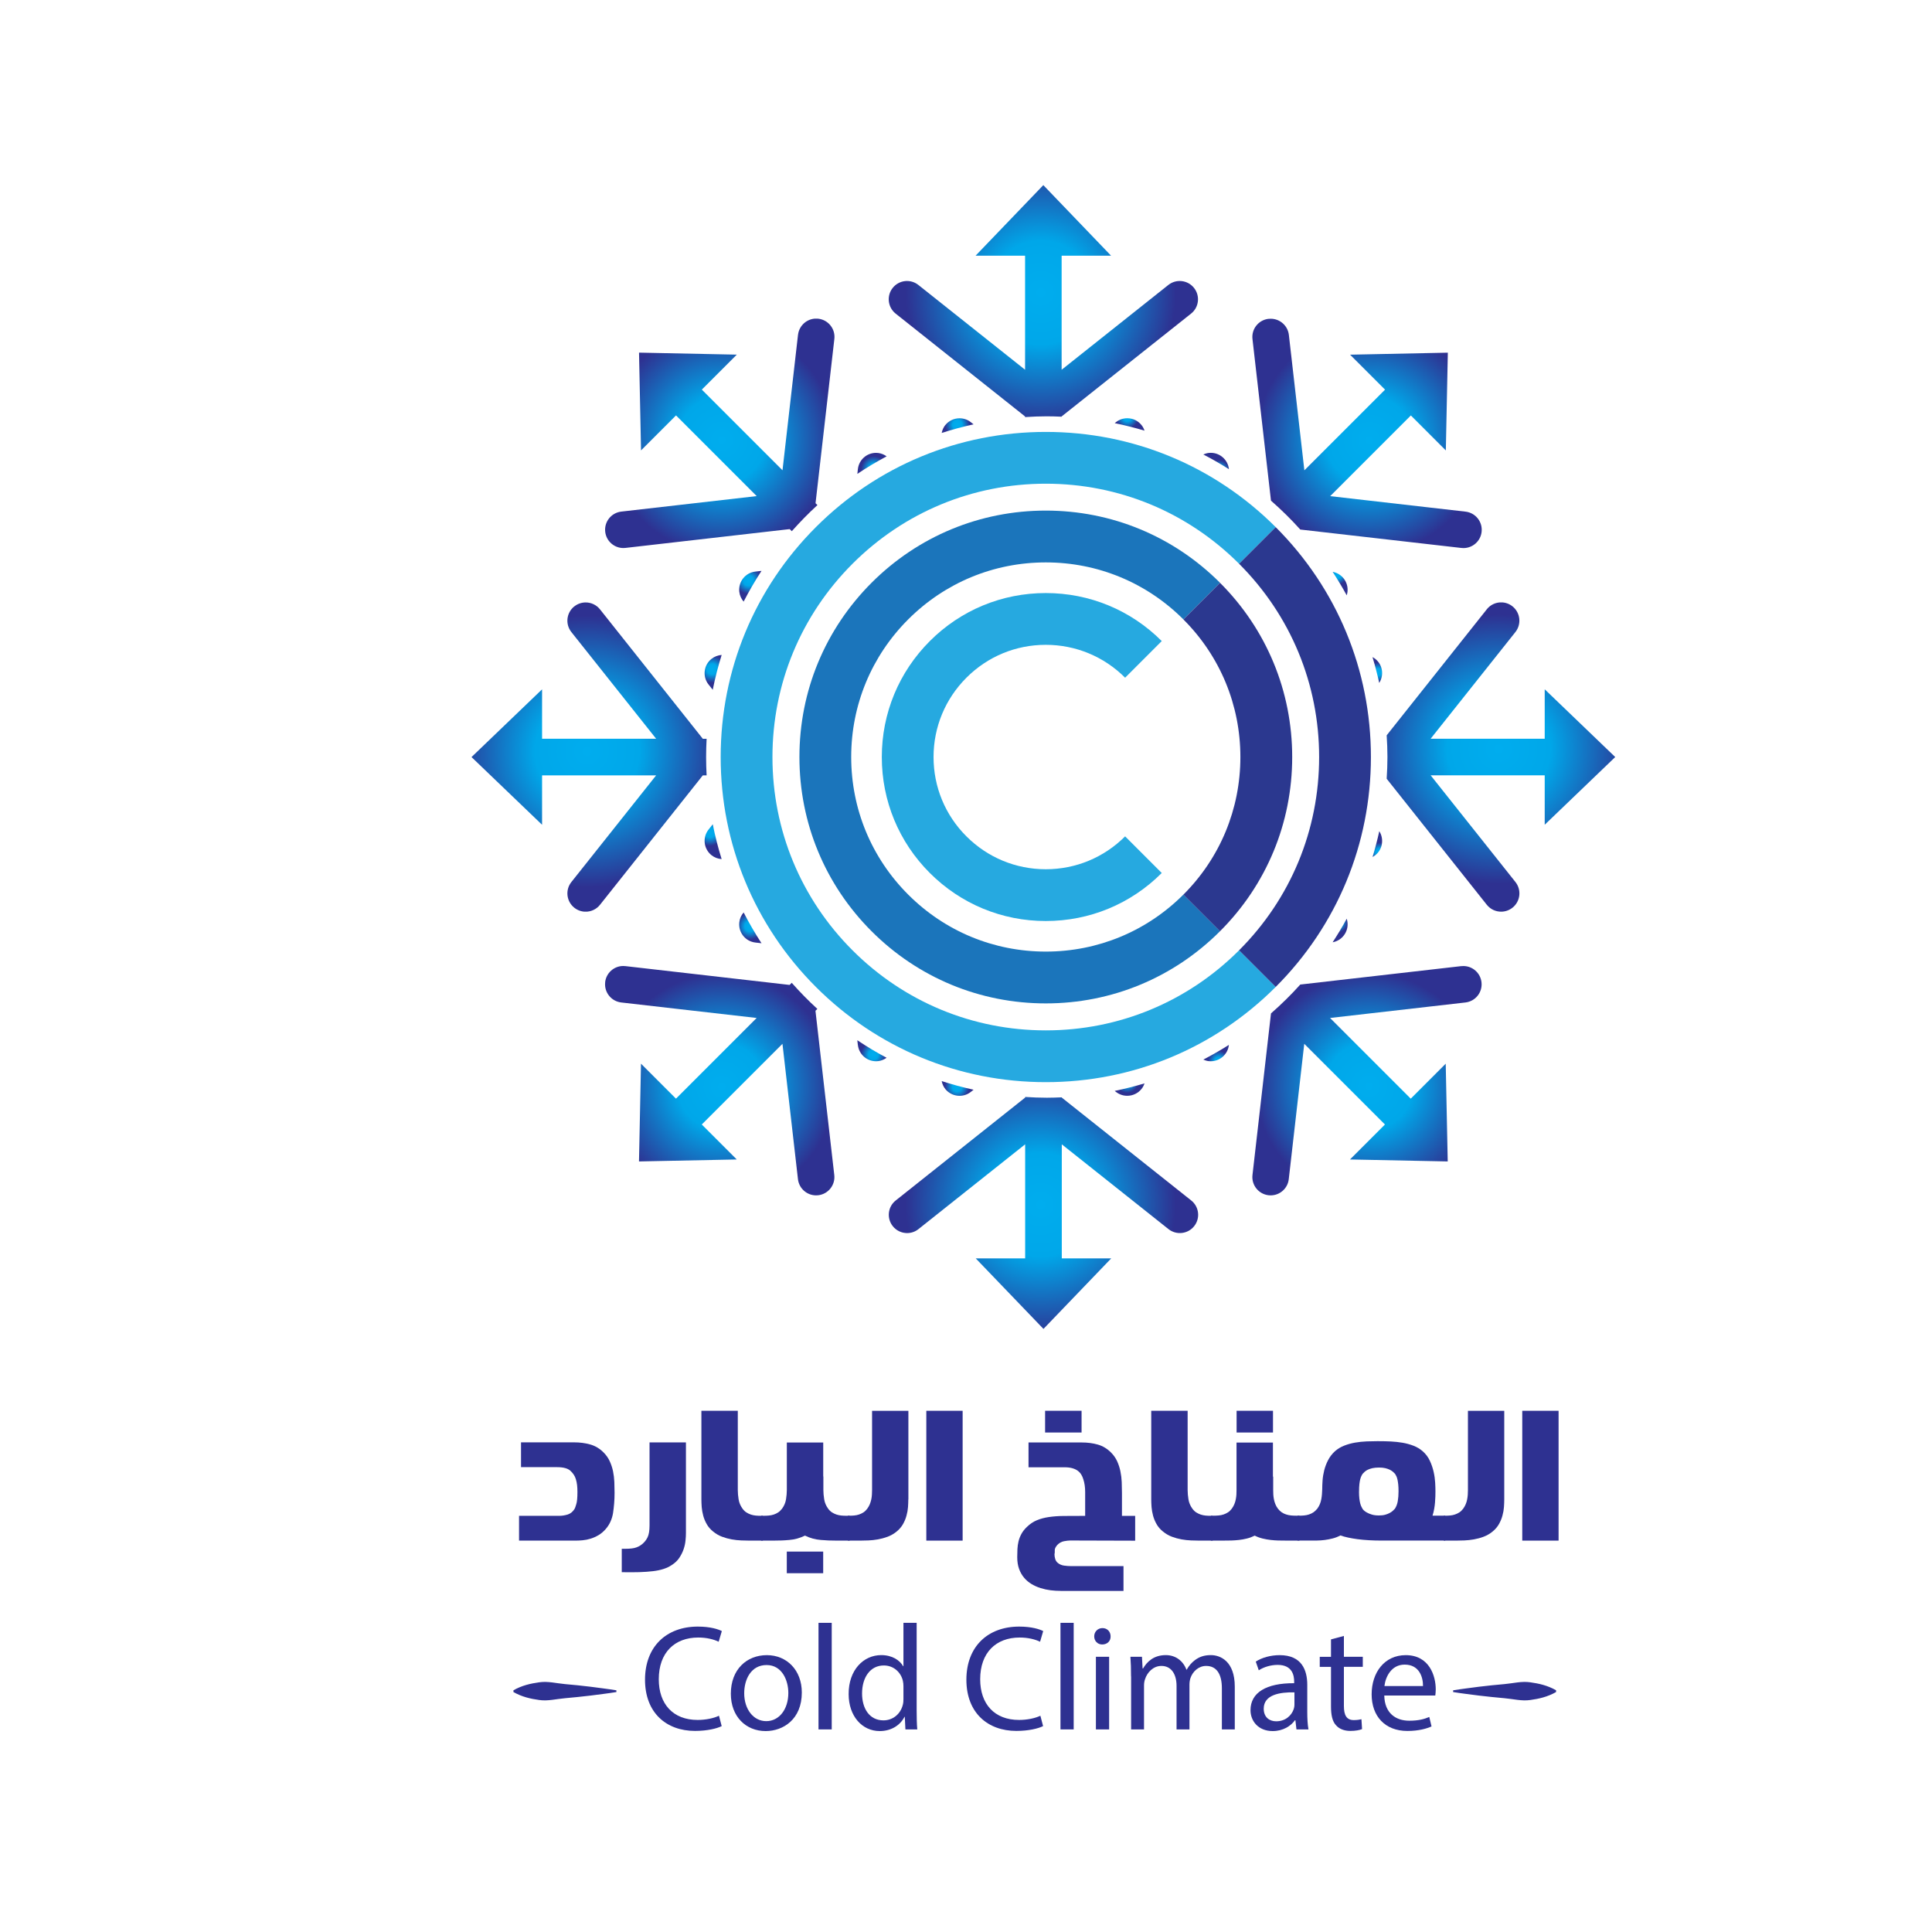 <?xml version="1.0" encoding="UTF-8"?>
<svg id="Layer_1" data-name="Layer 1" xmlns="http://www.w3.org/2000/svg" version="1.1" xmlns:xlink="http://www.w3.org/1999/xlink" viewBox="0 0 500 500">
  <defs>
    <style>
      .cls-1 {
        clip-path: url(#clippath-20);
      }

      .cls-2 {
        clip-path: url(#clippath-11);
      }

      .cls-3 {
        clip-path: url(#clippath-16);
      }

      .cls-4 {
        fill: url(#radial-gradient-16);
      }

      .cls-4, .cls-5, .cls-6, .cls-7, .cls-8, .cls-9, .cls-10, .cls-11, .cls-12, .cls-13, .cls-14, .cls-15, .cls-16, .cls-17, .cls-18, .cls-19, .cls-20, .cls-21, .cls-22, .cls-23, .cls-24, .cls-25, .cls-26, .cls-27, .cls-28, .cls-29, .cls-30, .cls-31, .cls-32 {
        stroke-width: 0px;
      }

      .cls-5 {
        fill: #26a9e0;
      }

      .cls-6 {
        fill: url(#radial-gradient-8);
      }

      .cls-33 {
        clip-path: url(#clippath-2);
      }

      .cls-34 {
        clip-path: url(#clippath-13);
      }

      .cls-7 {
        fill: #2e3191;
      }

      .cls-35 {
        clip-path: url(#clippath-15);
      }

      .cls-36 {
        clip-path: url(#clippath-6);
      }

      .cls-8 {
        fill: url(#radial-gradient-13);
      }

      .cls-9 {
        fill: url(#radial-gradient-12);
      }

      .cls-10 {
        fill: none;
      }

      .cls-37 {
        clip-path: url(#clippath-7);
      }

      .cls-38 {
        clip-path: url(#clippath-21);
      }

      .cls-11 {
        fill: #2b388f;
      }

      .cls-39 {
        clip-path: url(#clippath-1);
      }

      .cls-40 {
        clip-path: url(#clippath-4);
      }

      .cls-12 {
        fill: url(#radial-gradient-22);
      }

      .cls-13 {
        fill: url(#radial-gradient-19);
      }

      .cls-14 {
        fill: url(#radial-gradient-20);
      }

      .cls-41 {
        clip-path: url(#clippath-12);
      }

      .cls-15 {
        fill: url(#radial-gradient-17);
      }

      .cls-16 {
        fill: url(#radial-gradient-21);
      }

      .cls-42 {
        clip-path: url(#clippath-22);
      }

      .cls-17 {
        fill: url(#radial-gradient-2);
      }

      .cls-18 {
        fill: url(#radial-gradient-7);
      }

      .cls-43 {
        clip-path: url(#clippath-9);
      }

      .cls-44 {
        clip-path: url(#clippath);
      }

      .cls-19 {
        fill: url(#radial-gradient-5);
      }

      .cls-20 {
        fill: url(#radial-gradient-24);
      }

      .cls-21 {
        fill: url(#radial-gradient);
      }

      .cls-22 {
        fill: #1b75bb;
      }

      .cls-45 {
        clip-path: url(#clippath-19);
      }

      .cls-46 {
        clip-path: url(#clippath-3);
      }

      .cls-23 {
        fill: url(#radial-gradient-14);
      }

      .cls-24 {
        fill: url(#radial-gradient-18);
      }

      .cls-47 {
        clip-path: url(#clippath-8);
      }

      .cls-25 {
        fill: url(#radial-gradient-10);
      }

      .cls-48 {
        clip-path: url(#clippath-18);
      }

      .cls-49 {
        clip-path: url(#clippath-14);
      }

      .cls-50 {
        clip-path: url(#clippath-17);
      }

      .cls-51 {
        clip-path: url(#clippath-5);
      }

      .cls-26 {
        fill: url(#radial-gradient-6);
      }

      .cls-27 {
        fill: url(#radial-gradient-15);
      }

      .cls-28 {
        fill: url(#radial-gradient-9);
      }

      .cls-29 {
        fill: url(#radial-gradient-3);
      }

      .cls-52 {
        clip-path: url(#clippath-10);
      }

      .cls-53 {
        clip-path: url(#clippath-23);
      }

      .cls-30 {
        fill: url(#radial-gradient-11);
      }

      .cls-31 {
        fill: url(#radial-gradient-4);
      }

      .cls-32 {
        fill: url(#radial-gradient-23);
      }
    </style>
    <clipPath id="clippath">
      <path class="cls-10" d="M244.62,281.81c1.63,2.04,4.6,2.39,6.65.76l.69-.55c-2.8-.61-5.55-1.36-8.25-2.23.14.71.43,1.41.91,2.01"/>
    </clipPath>
    <radialGradient id="radial-gradient" cx="-164.45" cy="501.93" fx="-164.45" fy="501.93" r="1.42" gradientTransform="translate(619.35 1415.64) scale(2.26 -2.26)" gradientUnits="userSpaceOnUse">
      <stop offset="0" stop-color="#00adee"/>
      <stop offset=".38" stop-color="#00a7e9"/>
      <stop offset=".99" stop-color="#2e3191"/>
      <stop offset="1" stop-color="#2e3191"/>
    </radialGradient>
    <clipPath id="clippath-1">
      <path class="cls-10" d="M288.79,109.27l-.3.24c2.61.53,5.18,1.19,7.71,1.94-.17-.5-.41-.98-.76-1.42-.93-1.18-2.31-1.79-3.71-1.79-1.03,0-2.07.34-2.94,1.03"/>
    </clipPath>
    <radialGradient id="radial-gradient-2" cx="-157.69" cy="523.64" fx="-157.69" fy="523.64" r="1.42" gradientTransform="translate(619.76 1197.07) scale(2.08 -2.08)" xlink:href="#radial-gradient"/>
    <clipPath id="clippath-2">
      <path class="cls-10" d="M244.62,110.03c-.48.61-.77,1.3-.91,2.02,2.69-.87,5.45-1.62,8.25-2.23l-.69-.54c-.87-.69-1.91-1.03-2.94-1.03-1.39,0-2.77.61-3.71,1.79"/>
    </clipPath>
    <radialGradient id="radial-gradient-3" cx="-164.45" cy="524.44" fx="-164.45" fy="524.44" r="1.42" gradientTransform="translate(619.41 1295.14) scale(2.26 -2.26)" xlink:href="#radial-gradient"/>
    <clipPath id="clippath-3">
      <path class="cls-10" d="M191.33,238.69c-.3,2.6,1.57,4.94,4.16,5.24l1.59.18c-1.68-2.57-3.22-5.23-4.63-7.97-.6.7-1.01,1.57-1.12,2.55"/>
    </clipPath>
    <radialGradient id="radial-gradient-4" cx="-171.29" cy="509.45" fx="-171.29" fy="509.45" r="1.42" gradientTransform="translate(613.73 1487.87) scale(2.45 -2.45)" xlink:href="#radial-gradient"/>
    <clipPath id="clippath-4">
      <path class="cls-10" d="M288.49,282.33l.3.24c.87.69,1.91,1.02,2.94,1.02,1.39,0,2.77-.61,3.71-1.79.35-.44.59-.92.76-1.42-2.52.75-5.09,1.41-7.7,1.94"/>
    </clipPath>
    <radialGradient id="radial-gradient-5" cx="-157.69" cy="499.06" fx="-157.69" fy="499.06" r="1.42" gradientTransform="translate(619.69 1317.97) scale(2.08 -2.08)" xlink:href="#radial-gradient"/>
    <clipPath id="clippath-5">
      <path class="cls-10" d="M348.52,154.08c.1-.29.17-.6.21-.92.28-2.48-1.42-4.72-3.84-5.17,1.28,1.98,2.51,4,3.64,6.09"/>
    </clipPath>
    <radialGradient id="radial-gradient-6" cx="-146.93" cy="515.22" fx="-146.93" fy="515.22" r="1.42" gradientTransform="translate(610.63 1076.1) scale(1.8 -1.8)" xlink:href="#radial-gradient"/>
    <clipPath id="clippath-6">
      <path class="cls-10" d="M328.3,82.51c-2.6.3-4.46,2.64-4.16,5.24l4.79,41.82c2.67,2.34,5.21,4.83,7.58,7.47l41.69,4.77c.18.02.37.03.55.03,2.37,0,4.42-1.78,4.69-4.19.3-2.59-1.56-4.94-4.16-5.24l-35.03-4.01,20.88-20.88,9.05,9.05.52-25.3-25.3.52,9.05,9.05-20.88,20.88-4.01-35.04c-.28-2.41-2.33-4.19-4.69-4.19-.18,0-.36,0-.55.03"/>
    </clipPath>
    <radialGradient id="radial-gradient-7" cx="-167" cy="532.94" fx="-167" fy="532.94" r="1.42" gradientTransform="translate(3841.38 11241.65) scale(20.88 -20.88)" xlink:href="#radial-gradient"/>
    <clipPath id="clippath-7">
      <path class="cls-10" d="M355.21,221.79c.25-.13.48-.29.71-.46,1.91-1.52,2.31-4.21,1.04-6.22-.5,2.26-1.08,4.49-1.75,6.69"/>
    </clipPath>
    <radialGradient id="radial-gradient-8" cx="-145.06" cy="503.73" fx="-145.06" fy="503.73" r="1.42" gradientTransform="translate(613.81 1112.16) scale(1.77 -1.77)" xlink:href="#radial-gradient"/>
    <clipPath id="clippath-8">
      <path class="cls-10" d="M184.14,170.51c-2.05,1.62-2.39,4.6-.76,6.65l1.08,1.36c.61-3.07,1.38-6.08,2.31-9.02-.93.06-1.84.39-2.63,1.01"/>
    </clipPath>
    <radialGradient id="radial-gradient-9" cx="-172.39" cy="517.78" fx="-172.39" fy="517.78" r="1.42" gradientTransform="translate(615.26 1467.61) scale(2.5 -2.5)" xlink:href="#radial-gradient"/>
    <clipPath id="clippath-9">
      <path class="cls-10" d="M195.49,147.92c-2.6.3-4.46,2.64-4.16,5.24.11.98.53,1.84,1.12,2.54,1.41-2.74,2.95-5.4,4.63-7.96l-1.59.18Z"/>
    </clipPath>
    <radialGradient id="radial-gradient-10" cx="-171.3" cy="520.14" fx="-171.3" fy="520.14" r="1.42" gradientTransform="translate(613.39 1424.6) scale(2.45 -2.45)" xlink:href="#radial-gradient"/>
    <clipPath id="clippath-10">
      <path class="cls-10" d="M183.38,214.68c-1.63,2.05-1.28,5.02.76,6.65.78.62,1.7.94,2.62,1-.92-2.94-1.69-5.95-2.3-9.01l-1.08,1.36Z"/>
    </clipPath>
    <radialGradient id="radial-gradient-11" cx="-172.4" cy="512.55" fx="-172.4" fy="512.55" r="1.42" gradientTransform="translate(614.74 1496.78) scale(2.5 -2.5)" xlink:href="#radial-gradient"/>
    <clipPath id="clippath-11">
      <path class="cls-10" d="M344.89,243.86c2.42-.45,4.12-2.68,3.84-5.17-.04-.32-.11-.63-.2-.93-1.13,2.09-2.35,4.11-3.64,6.09"/>
    </clipPath>
    <radialGradient id="radial-gradient-12" cx="-146.94" cy="500.41" fx="-146.94" fy="500.41" r="1.42" gradientTransform="translate(610.71 1139.52) scale(1.8 -1.8)" xlink:href="#radial-gradient"/>
    <clipPath id="clippath-12">
      <path class="cls-10" d="M265.3,284.06l-33.49,26.62c-2.05,1.62-2.39,4.6-.76,6.65.93,1.17,2.31,1.79,3.71,1.79,1.03,0,2.07-.33,2.94-1.03l27.61-21.94v29.52h-12.79l17.53,18.25,17.53-18.25h-12.79v-29.52l27.61,21.94c2.04,1.62,5.02,1.29,6.65-.76,1.63-2.05,1.29-5.02-.76-6.65l-33.5-26.62v-.07c-1.28.05-2.56.1-3.86.1-1.89,0-3.75-.08-5.61-.2v.17Z"/>
    </clipPath>
    <radialGradient id="radial-gradient-13" cx="-168.32" cy="530.7" fx="-168.32" fy="530.7" r="1.42" gradientTransform="translate(4458.84 13520.83) scale(24.89 -24.89)" xlink:href="#radial-gradient"/>
    <clipPath id="clippath-13">
      <path class="cls-10" d="M222.02,270.46c.28,2.41,2.32,4.19,4.69,4.19.18,0,.36,0,.54-.03.83-.09,1.57-.42,2.2-.87-2.61-1.39-5.14-2.9-7.58-4.54l.14,1.25Z"/>
    </clipPath>
    <radialGradient id="radial-gradient-14" cx="-167.4" cy="504.04" fx="-167.4" fy="504.04" r="1.42" gradientTransform="translate(614.38 1442.32) scale(2.32 -2.32)" xlink:href="#radial-gradient"/>
    <clipPath id="clippath-14">
      <path class="cls-10" d="M356.95,176.73c1.28-2.02.88-4.7-1.04-6.22-.22-.18-.46-.32-.71-.45.67,2.19,1.24,4.42,1.74,6.67"/>
    </clipPath>
    <radialGradient id="radial-gradient-15" cx="-145.02" cy="511.22" fx="-145.02" fy="511.22" r="1.42" gradientTransform="translate(613.29 1078.82) scale(1.77 -1.77)" xlink:href="#radial-gradient"/>
    <clipPath id="clippath-15">
      <path class="cls-10" d="M156.62,254.2c-.3,2.6,1.57,4.94,4.16,5.24l35.04,4.01-20.88,20.88-9.05-9.05-.52,25.3,25.3-.51-9.05-9.05,20.88-20.88,4.01,35.03c.28,2.41,2.32,4.19,4.69,4.19.18,0,.36,0,.55-.03,2.6-.3,4.46-2.64,4.16-5.24l-4.87-42.5.49-.49c-2.33-2.13-4.54-4.39-6.63-6.75l-.55.55-42.5-4.87c-.19-.02-.38-.03-.57-.03-2.36,0-4.4,1.79-4.67,4.2"/>
    </clipPath>
    <radialGradient id="radial-gradient-16" cx="-169.38" cy="530.56" fx="-169.38" fy="530.56" r="1.42" gradientTransform="translate(3723.45 11359.3) scale(20.88 -20.88)" xlink:href="#radial-gradient"/>
    <clipPath id="clippath-16">
      <path class="cls-10" d="M384.78,157.69l-25.91,32.61c.12,1.86.2,3.73.2,5.62s-.08,3.76-.2,5.62l25.91,32.61c.94,1.18,2.31,1.79,3.71,1.79,1.03,0,2.07-.34,2.94-1.03,2.05-1.62,2.39-4.6.76-6.65l-21.94-27.61h29.52v12.79l18.25-17.52-18.25-17.53v12.79h-29.52l21.94-27.61c1.62-2.05,1.28-5.02-.76-6.65-.87-.69-1.91-1.03-2.94-1.03-1.39,0-2.77.61-3.71,1.79"/>
    </clipPath>
    <radialGradient id="radial-gradient-17" cx="-166.9" cy="532.1" fx="-166.9" fy="532.1" r="1.42" gradientTransform="translate(4520.29 13368.71) scale(24.76 -24.76)" xlink:href="#radial-gradient"/>
    <clipPath id="clippath-17">
      <path class="cls-10" d="M378.2,250.03l-41.69,4.77c-2.37,2.64-4.91,5.13-7.58,7.47l-4.79,41.82c-.3,2.6,1.57,4.94,4.16,5.24.18.02.36.03.54.03,2.37,0,4.42-1.78,4.69-4.19l4.01-35.03,20.88,20.88-9.05,9.05,25.3.51-.52-25.3-9.05,9.05-20.88-20.88,35.03-4.01c2.6-.3,4.46-2.64,4.16-5.24-.28-2.41-2.32-4.19-4.69-4.19-.18,0-.36,0-.55.03"/>
    </clipPath>
    <radialGradient id="radial-gradient-18" cx="-167" cy="530.56" fx="-167" fy="530.56" r="1.42" gradientTransform="translate(3841.27 11359.16) scale(20.88 -20.88)" xlink:href="#radial-gradient"/>
    <clipPath id="clippath-18">
      <path class="cls-10" d="M311.42,274.22c.43.19.88.34,1.37.4.18.02.37.03.55.03,2.37,0,4.42-1.78,4.69-4.19v-.04c-2.14,1.36-4.35,2.63-6.61,3.8"/>
    </clipPath>
    <radialGradient id="radial-gradient-19" cx="-153.59" cy="498.32" fx="-153.59" fy="498.32" r="1.42" gradientTransform="translate(614.89 1246.39) scale(1.95 -1.95)" xlink:href="#radial-gradient"/>
    <clipPath id="clippath-19">
      <path class="cls-10" d="M252.5,66.17h12.79v29.52l-27.61-21.94c-2.05-1.63-5.02-1.29-6.65.76-1.63,2.05-1.28,5.02.76,6.65l33.49,26.61v.17c1.86-.12,3.72-.2,5.61-.2,1.29,0,2.58.04,3.86.1v-.07l33.5-26.61c2.05-1.62,2.39-4.6.76-6.65-1.63-2.05-4.6-2.39-6.65-.76l-27.61,21.94v-29.52h12.79l-17.53-18.26-17.53,18.26Z"/>
    </clipPath>
    <radialGradient id="radial-gradient-20" cx="-168.32" cy="533.52" fx="-168.32" fy="533.52" r="1.42" gradientTransform="translate(4458.9 13354.99) scale(24.89 -24.89)" xlink:href="#radial-gradient"/>
    <clipPath id="clippath-20">
      <path class="cls-10" d="M312.8,117.22c-.49.06-.95.21-1.38.4,2.27,1.17,4.47,2.44,6.62,3.8v-.04c-.28-2.41-2.32-4.19-4.68-4.19-.18,0-.37,0-.56.03"/>
    </clipPath>
    <radialGradient id="radial-gradient-21" cx="-153.6" cy="521.56" fx="-153.6" fy="521.56" r="1.42" gradientTransform="translate(614.98 1138.86) scale(1.95 -1.95)" xlink:href="#radial-gradient"/>
    <clipPath id="clippath-21">
      <path class="cls-10" d="M148.63,156.93c-2.05,1.63-2.39,4.6-.76,6.65l21.94,27.61h-29.52v-12.79l-18.26,17.53,18.26,17.52v-12.79h29.52l-21.94,27.61c-1.63,2.05-1.28,5.02.76,6.65.87.69,1.91,1.03,2.94,1.03,1.39,0,2.77-.61,3.71-1.79l26.61-33.5h.98c-.08-1.57-.13-3.14-.13-4.73s.05-3.16.13-4.73h-.98l-26.61-33.5c-.94-1.18-2.32-1.79-3.71-1.79-1.03,0-2.07.34-2.94,1.03"/>
    </clipPath>
    <radialGradient id="radial-gradient-22" cx="-169.72" cy="532.12" fx="-169.72" fy="532.12" r="1.42" gradientTransform="translate(4396.67 13502.78) scale(25.01 -25.01)" xlink:href="#radial-gradient"/>
    <clipPath id="clippath-22">
      <path class="cls-10" d="M206.52,86.67l-4.01,35.04-20.88-20.88,9.05-9.05-25.3-.52.52,25.3,9.05-9.05,20.88,20.88-35.04,4.01c-2.6.3-4.46,2.64-4.16,5.24.28,2.41,2.32,4.19,4.69,4.19.18,0,.36,0,.55-.03l42.5-4.87.55.54c2.1-2.36,4.3-4.62,6.63-6.75l-.49-.49,4.87-42.51c.3-2.6-1.57-4.94-4.16-5.24-.18-.02-.37-.03-.55-.03-2.36,0-4.41,1.78-4.69,4.19"/>
    </clipPath>
    <radialGradient id="radial-gradient-23" cx="-169.38" cy="532.94" fx="-169.38" fy="532.94" r="1.42" gradientTransform="translate(3723.49 11241.58) scale(20.88 -20.88)" xlink:href="#radial-gradient"/>
    <clipPath id="clippath-23">
      <path class="cls-10" d="M222.02,121.39l-.14,1.25c2.44-1.64,4.98-3.15,7.58-4.54-.63-.45-1.37-.77-2.2-.87-.19-.02-.38-.03-.57-.03-2.36,0-4.4,1.79-4.67,4.2"/>
    </clipPath>
    <radialGradient id="radial-gradient-24" cx="-167.4" cy="523.45" fx="-167.4" fy="523.45" r="1.42" gradientTransform="translate(614.49 1335.7) scale(2.32 -2.32)" xlink:href="#radial-gradient"/>
  </defs>
  <g>
    <path class="cls-7" d="M186.77,446.72c-1.24.62-3.73,1.24-6.91,1.24-7.38,0-12.93-4.66-12.93-13.25s5.55-13.75,13.67-13.75c3.26,0,5.32.7,6.21,1.16l-.82,2.76c-1.28-.62-3.11-1.09-5.28-1.09-6.14,0-10.22,3.92-10.22,10.8,0,6.41,3.69,10.53,10.06,10.53,2.06,0,4.16-.43,5.52-1.09l.7,2.68Z"/>
    <path class="cls-7" d="M207.51,438.02c0,6.95-4.82,9.98-9.36,9.98-5.09,0-9.01-3.73-9.01-9.67,0-6.29,4.12-9.98,9.32-9.98s9.05,3.92,9.05,9.67ZM192.6,438.21c0,4.12,2.37,7.22,5.71,7.22s5.71-3.07,5.71-7.3c0-3.19-1.59-7.22-5.63-7.22s-5.79,3.73-5.79,7.3Z"/>
    <path class="cls-7" d="M211.83,419.99h3.42v27.58h-3.42v-27.58Z"/>
    <path class="cls-7" d="M237.23,419.99v22.72c0,1.67.04,3.57.16,4.86h-3.07l-.16-3.26h-.08c-1.05,2.1-3.34,3.69-6.41,3.69-4.54,0-8.04-3.85-8.04-9.56-.04-6.25,3.85-10.1,8.43-10.1,2.87,0,4.82,1.36,5.67,2.87h.08v-11.23h3.42ZM233.81,436.42c0-.43-.04-1.01-.15-1.44-.51-2.18-2.37-3.96-4.93-3.96-3.53,0-5.63,3.11-5.63,7.26,0,3.81,1.86,6.95,5.55,6.95,2.29,0,4.39-1.51,5.01-4.08.12-.47.15-.93.15-1.48v-3.26Z"/>
    <path class="cls-7" d="M269.94,446.72c-1.24.62-3.73,1.24-6.91,1.24-7.38,0-12.93-4.66-12.93-13.25s5.55-13.75,13.67-13.75c3.26,0,5.32.7,6.21,1.16l-.81,2.76c-1.28-.62-3.11-1.09-5.28-1.09-6.14,0-10.22,3.92-10.22,10.8,0,6.41,3.69,10.53,10.06,10.53,2.06,0,4.16-.43,5.52-1.09l.7,2.68Z"/>
    <path class="cls-7" d="M274.45,419.99h3.42v27.58h-3.42v-27.58Z"/>
    <path class="cls-7" d="M287.42,423.49c.04,1.16-.81,2.1-2.18,2.1-1.2,0-2.06-.93-2.06-2.1s.89-2.14,2.14-2.14,2.1.93,2.1,2.14ZM283.62,447.57v-18.8h3.42v18.8h-3.42Z"/>
    <path class="cls-7" d="M292.71,433.86c0-1.94-.04-3.54-.16-5.09h2.99l.16,3.03h.12c1.05-1.79,2.8-3.46,5.9-3.46,2.56,0,4.51,1.55,5.32,3.77h.08c.58-1.05,1.32-1.86,2.1-2.45,1.13-.85,2.37-1.32,4.16-1.32,2.49,0,6.18,1.63,6.18,8.16v11.07h-3.34v-10.64c0-3.61-1.32-5.79-4.08-5.79-1.94,0-3.46,1.44-4.04,3.11-.16.47-.27,1.09-.27,1.71v11.61h-3.34v-11.26c0-2.99-1.32-5.17-3.92-5.17-2.14,0-3.69,1.71-4.23,3.42-.19.51-.27,1.09-.27,1.67v11.34h-3.34v-13.71Z"/>
    <path class="cls-7" d="M335.52,447.57l-.27-2.37h-.12c-1.05,1.48-3.07,2.8-5.75,2.8-3.81,0-5.75-2.68-5.75-5.4,0-4.54,4.04-7.03,11.3-6.99v-.39c0-1.55-.43-4.35-4.27-4.35-1.75,0-3.57.54-4.89,1.4l-.78-2.25c1.55-1.01,3.81-1.67,6.18-1.67,5.75,0,7.15,3.92,7.15,7.69v7.03c0,1.63.08,3.22.31,4.51h-3.11ZM335.01,437.98c-3.73-.08-7.96.58-7.96,4.23,0,2.21,1.48,3.26,3.22,3.26,2.45,0,4-1.55,4.54-3.15.12-.35.19-.74.19-1.09v-3.26Z"/>
    <path class="cls-7" d="M347.8,423.37v5.4h4.89v2.6h-4.89v10.14c0,2.33.66,3.65,2.56,3.65.89,0,1.55-.12,1.98-.23l.16,2.56c-.66.27-1.71.47-3.03.47-1.59,0-2.87-.51-3.69-1.44-.97-1.01-1.32-2.68-1.32-4.89v-10.25h-2.91v-2.6h2.91v-4.51l3.34-.89Z"/>
    <path class="cls-7" d="M358.25,438.79c.08,4.62,3.03,6.53,6.45,6.53,2.45,0,3.92-.43,5.2-.97l.58,2.45c-1.2.54-3.26,1.17-6.25,1.17-5.79,0-9.25-3.81-9.25-9.48s3.34-10.14,8.82-10.14c6.14,0,7.77,5.4,7.77,8.86,0,.7-.08,1.24-.12,1.59h-13.21ZM368.27,436.35c.04-2.18-.89-5.55-4.74-5.55-3.46,0-4.97,3.18-5.24,5.55h9.98Z"/>
  </g>
  <g>
    <path class="cls-7" d="M134.33,398.71v-6.42h10.54c.61,0,1.29-.11,2.04-.33.72-.23,1.3-.7,1.76-1.41.14-.23.3-.66.47-1.27.2-.61.3-1.66.3-3.16,0-.66-.03-1.25-.09-1.78-.06-.53-.17-1.05-.33-1.57-.25-.81-.73-1.53-1.43-2.16-.69-.61-1.83-.91-3.42-.91h-9.33v-6.42h13.68c1.53,0,2.94.18,4.24.55s2.45,1.06,3.45,2.07c.67.67,1.2,1.42,1.58,2.25.38.83.67,1.69.86,2.6.19.91.3,1.84.34,2.79.04.95.06,1.88.06,2.79,0,.98-.04,1.91-.11,2.78-.07.87-.17,1.7-.29,2.5-.27,1.59-.89,2.95-1.87,4.08-.58.67-1.21,1.21-1.89,1.61s-1.36.7-2.05.91c-.69.21-1.36.35-2.03.41-.66.06-1.26.09-1.79.09h-14.69Z"/>
    <path class="cls-7" d="M160.9,400.82c.7.02,1.32,0,1.84-.02.52-.03.97-.08,1.35-.16.78-.17,1.48-.51,2.09-1.01s1.08-1.09,1.41-1.78c.34-.69.51-1.71.51-3.07v-21.49h9.42v23.46c0,.56-.03,1.21-.11,1.94-.07.73-.23,1.48-.49,2.24-.26.76-.63,1.5-1.11,2.23-.48.73-1.15,1.35-1.99,1.89-1.2.81-2.82,1.34-4.85,1.57-1.02.12-2.19.21-3.53.25-1.34.04-2.85.04-4.53.01v-6.05Z"/>
    <path class="cls-7" d="M181.52,365.11h9.42v20.5c0,.75.07,1.56.21,2.42.14.87.48,1.68,1.03,2.43.3.41.63.73,1,.96.37.23.75.42,1.15.55.4.13.82.22,1.25.26s.89.06,1.36.06h.49v6.42h-3.47c-.63,0-1.34-.02-2.13-.05-.8-.03-1.62-.12-2.46-.27-.84-.15-1.68-.38-2.51-.69s-1.59-.76-2.3-1.34c-.7-.56-1.26-1.2-1.66-1.92-.41-.72-.71-1.45-.91-2.2-.2-.75-.33-1.49-.39-2.22-.05-.73-.08-1.39-.08-1.98v-22.94Z"/>
    <path class="cls-7" d="M213.04,382.14l.05-.05v3.51c0,.75.07,1.56.21,2.42.14.87.48,1.68,1.03,2.43.3.41.63.73,1,.96.37.23.75.42,1.15.55.4.13.82.22,1.25.26.44.04.89.06,1.36.06h.82v6.42h-3.8c-.52,0-1.08-.01-1.69-.03s-1.27-.07-1.99-.13c-1.42-.11-2.79-.48-4.1-1.13-1.31.64-2.67,1.02-4.08,1.13-.7.06-1.36.11-1.97.13s-1.17.03-1.69.03h-3.63v-6.42h.66c.47,0,.92-.02,1.36-.06.44-.04.86-.12,1.27-.26.41-.13.78-.32,1.14-.55.35-.23.68-.56,1-.96.55-.75.89-1.56,1.03-2.43.14-.87.21-1.68.21-2.42v-12.28h9.42v8.81ZM203.62,407.15v-5.6h9.42v5.6h-9.42Z"/>
    <path class="cls-7" d="M235.07,388.05c0,.61-.03,1.27-.08,1.99-.05.72-.18,1.45-.39,2.2-.2.75-.5,1.48-.9,2.19s-.95,1.36-1.65,1.93-1.47,1.02-2.31,1.34c-.84.31-1.68.54-2.52.69-.84.15-1.66.24-2.45.27-.79.03-1.5.05-2.12.05h-3.23v-6.44h.26c.47,0,.93-.02,1.37-.06.45-.04.87-.12,1.27-.26.4-.13.78-.32,1.14-.55s.69-.55.98-.94c.28-.38.5-.77.67-1.18.16-.41.29-.83.38-1.25.09-.42.14-.84.16-1.24.02-.41.04-.8.04-1.17v-20.5h9.4v22.94Z"/>
    <path class="cls-7" d="M239.73,365.11h9.4v33.6h-9.4v-33.6Z"/>
    <path class="cls-7" d="M274.5,411.72c-.86,0-1.73-.05-2.61-.16s-1.74-.3-2.58-.56-1.62-.62-2.35-1.05c-.73-.44-1.37-.98-1.92-1.63-.55-.65-.98-1.41-1.3-2.28-.32-.87-.48-1.89-.48-3.05,0-.7.02-1.4.05-2.09s.13-1.36.29-2.02.41-1.3.75-1.92c.34-.62.81-1.23,1.42-1.8.77-.75,1.61-1.32,2.54-1.71.93-.39,1.97-.67,3.13-.84,1.16-.17,2.45-.27,3.87-.28,1.42-.02,3.02-.02,4.8-.02h.73v-6.16c0-1.26-.16-2.38-.49-3.35-.12-.42-.3-.82-.52-1.18-.22-.37-.51-.69-.88-.97-.37-.28-.83-.5-1.4-.67-.56-.16-1.24-.25-2.04-.25h-9.33v-6.42h13.73c1.53,0,2.94.18,4.22.55,1.28.37,2.42,1.06,3.42,2.07.67.67,1.19,1.42,1.57,2.25.37.83.66,1.69.84,2.6.19.91.3,1.83.34,2.78s.06,1.88.06,2.8v5.95h3.42v6.42l-16.8-.05c-.42,0-.97.06-1.64.19-.64.12-1.21.45-1.71.96-.46.53-.67.99-.66,1.38.03.42,0,.77-.07,1.03,0,.41.06.82.19,1.23.12.41.35.75.68,1.02.46.37,1,.61,1.63.69s1.22.13,1.77.13h13.59v6.42h-16.26ZM270.47,370.73v-5.62h9.44v5.62h-9.44Z"/>
    <path class="cls-7" d="M297.94,365.11h9.42v20.5c0,.75.07,1.56.21,2.42.14.87.48,1.68,1.03,2.43.3.41.63.73,1,.96.37.23.75.42,1.15.55.4.13.82.22,1.25.26s.89.06,1.36.06h.49v6.42h-3.47c-.62,0-1.34-.02-2.13-.05-.8-.03-1.62-.12-2.46-.27-.84-.15-1.68-.38-2.51-.69-.83-.31-1.59-.76-2.3-1.34-.7-.56-1.26-1.2-1.66-1.92-.41-.72-.71-1.45-.91-2.2-.2-.75-.33-1.49-.39-2.22-.05-.73-.08-1.39-.08-1.98v-22.94Z"/>
    <path class="cls-7" d="M329.45,382.17l.05-.07v3.51c0,.37.01.77.03,1.17.02.41.08.82.16,1.24s.21.84.37,1.25.39.81.67,1.18c.3.39.62.7.98.94s.74.42,1.15.55c.41.13.83.22,1.26.26s.89.06,1.36.06h.82v6.44h-3.8c-.51,0-1.09,0-1.71-.02s-1.28-.06-1.96-.14c-.68-.08-1.37-.2-2.07-.37-.7-.17-1.38-.42-2.04-.75-.66.33-1.33.58-2.03.75s-1.38.3-2.05.37-1.32.12-1.94.14-1.2.02-1.71.02h-3.63v-6.44h.66c.47,0,.92-.02,1.37-.06s.87-.12,1.27-.26c.4-.13.78-.32,1.14-.55.36-.23.69-.55.98-.94.28-.38.5-.77.67-1.18s.29-.83.37-1.25.14-.84.16-1.24c.02-.41.03-.8.03-1.17v-12.28h9.42v8.83ZM320.03,370.73v-5.62h9.42v5.62h-9.42Z"/>
    <path class="cls-7" d="M356.87,372.98c1,0,2.02.02,3.06.07,1.04.05,2.05.16,3.05.33.99.17,1.93.43,2.82.77.89.34,1.69.82,2.39,1.43.8.7,1.41,1.52,1.85,2.46.44.94.76,1.89.98,2.86.22.97.35,1.9.4,2.8.05.9.07,1.66.07,2.28,0,.39,0,.83-.02,1.31-.02.48-.05,1-.09,1.55s-.12,1.11-.22,1.69c-.1.58-.25,1.16-.43,1.73h3.3v6.44h-16.36c-2.42,0-4.53-.12-6.34-.36-1.8-.24-3.28-.56-4.44-.97-.64.34-1.31.61-2,.78-.7.18-1.39.31-2.07.4-.69.09-1.35.13-1.98.14-.63,0-1.21.01-1.72.01h-3.35v-6.44h.38c.47,0,.92-.02,1.36-.06.44-.04.86-.12,1.26-.26.41-.13.79-.32,1.14-.55s.68-.55,1-.94c.28-.38.5-.77.67-1.18s.29-.84.37-1.28.14-.87.17-1.3c.03-.43.06-.86.07-1.28,0-.69.03-1.46.09-2.31.06-.85.21-1.72.43-2.61.23-.89.56-1.76,1-2.61.44-.85,1.03-1.62,1.78-2.31.7-.61,1.5-1.09,2.39-1.44.89-.35,1.83-.61,2.81-.78s2-.28,3.06-.32c1.05-.04,2.1-.06,3.13-.06ZM351.71,385.99c0,.7.03,1.31.09,1.82.06.51.14.94.23,1.29.09.35.2.63.31.84.11.21.2.39.28.53.03.08.14.21.33.4s.45.38.8.57c.34.2.77.37,1.29.53.52.16,1.13.23,1.83.23.62,0,1.16-.06,1.62-.19.45-.12.84-.28,1.17-.46.33-.18.6-.37.81-.56.21-.19.39-.37.53-.53.36-.55.61-1.2.74-1.95.13-.75.2-1.59.2-2.53,0-.67-.02-1.25-.07-1.73s-.11-.91-.19-1.27c-.08-.36-.17-.66-.28-.9-.11-.24-.23-.46-.35-.64-.14-.16-.32-.33-.54-.53-.22-.19-.49-.37-.82-.54-.33-.16-.72-.3-1.18-.41-.46-.11-1-.16-1.63-.16-.66,0-1.22.06-1.7.16-.48.11-.88.25-1.21.41-.33.16-.6.34-.81.54-.21.2-.39.37-.53.53-.08.12-.17.29-.28.5-.11.21-.21.49-.31.83-.09.34-.17.78-.23,1.3-.06.52-.09,1.16-.09,1.91Z"/>
    <path class="cls-7" d="M389.3,388.05c0,.61-.03,1.27-.08,1.99-.05.72-.18,1.45-.39,2.2-.2.75-.5,1.48-.9,2.19s-.95,1.36-1.65,1.93c-.7.58-1.47,1.02-2.31,1.34s-1.68.54-2.52.69-1.66.24-2.45.27c-.79.03-1.5.05-2.12.05h-3.23v-6.44h.26c.47,0,.93-.02,1.37-.06.44-.04.87-.12,1.26-.26.4-.13.78-.32,1.14-.55s.69-.55.98-.94c.28-.38.5-.77.67-1.18s.29-.83.37-1.25.14-.84.16-1.24c.02-.41.04-.8.04-1.17v-20.5h9.4v22.94Z"/>
    <path class="cls-7" d="M393.96,365.11h9.4v33.6h-9.4v-33.6Z"/>
  </g>
  <path class="cls-7" d="M159.52,437.9c-2.22.37-4.44.61-6.66.91-2.22.27-4.44.49-6.66.69-2.22.19-4.44.79-6.66.46-2.22-.31-4.44-.8-6.66-2.06v-.46c2.22-1.26,4.44-1.75,6.66-2.06,2.22-.34,4.44.26,6.66.46,2.22.19,4.44.42,6.66.69,2.22.31,4.44.55,6.66.92v.46Z"/>
  <path class="cls-7" d="M376.07,437.9c2.22.37,4.44.61,6.66.91,2.22.27,4.44.49,6.66.69,2.22.19,4.44.79,6.66.46,2.22-.31,4.44-.8,6.66-2.06v-.46c-2.22-1.26-4.44-1.75-6.66-2.06-2.22-.34-4.44.26-6.66.46-2.22.19-4.44.42-6.66.69-2.22.31-4.44.55-6.66.92v.46Z"/>
  <path class="cls-5" d="M270.65,280.06c-22.47,0-43.6-8.75-59.5-24.64-15.89-15.89-24.64-37.02-24.64-59.5s8.75-43.61,24.64-59.5c15.89-15.89,37.02-24.64,59.5-24.64s43.61,8.75,59.5,24.64l-9.48,9.48c-13.36-13.36-31.13-20.72-50.02-20.72s-36.66,7.36-50.02,20.72c-13.36,13.36-20.72,31.12-20.72,50.02s7.36,36.66,20.72,50.02c13.36,13.36,31.12,20.72,50.02,20.72s36.66-7.36,50.02-20.72l9.48,9.48c-15.89,15.89-37.02,24.64-59.5,24.64"/>
  <path class="cls-11" d="M330.15,255.42l-9.48-9.48c13.36-13.36,20.72-31.12,20.72-50.02s-7.36-36.66-20.72-50.02l9.48-9.48c15.89,15.89,24.64,37.02,24.64,59.5s-8.75,43.61-24.64,59.5"/>
  <path class="cls-22" d="M270.65,259.68c-17.03,0-33.04-6.63-45.09-18.68-12.04-12.04-18.67-28.05-18.67-45.09s6.63-33.04,18.67-45.09c12.04-12.04,28.06-18.68,45.09-18.68s33.04,6.63,45.09,18.68l-9.48,9.48c-9.51-9.51-22.16-14.75-35.61-14.75s-26.1,5.24-35.61,14.75c-9.51,9.51-14.75,22.16-14.75,35.61s5.24,26.1,14.75,35.61c9.51,9.51,22.16,14.75,35.61,14.75s26.1-5.24,35.61-14.75l9.48,9.48c-12.04,12.04-28.05,18.68-45.09,18.68"/>
  <path class="cls-11" d="M315.74,241.01l-9.48-9.48c9.51-9.51,14.75-22.16,14.75-35.61s-5.24-26.1-14.75-35.61l9.48-9.48c12.04,12.04,18.68,28.05,18.68,45.09s-6.63,33.04-18.68,45.08"/>
  <path class="cls-5" d="M270.65,238.36c-11.34,0-21.99-4.41-30.01-12.43-8.02-8.01-12.43-18.67-12.43-30.01s4.42-22,12.43-30.01c8.01-8.02,18.67-12.43,30.01-12.43s22,4.41,30.01,12.43l-9.48,9.48c-5.48-5.48-12.78-8.51-20.54-8.51s-15.05,3.02-20.53,8.51c-5.48,5.48-8.51,12.78-8.51,20.53s3.02,15.05,8.51,20.53c5.48,5.48,12.78,8.51,20.53,8.51s15.05-3.02,20.54-8.51l9.48,9.48c-8.01,8.02-18.67,12.43-30.01,12.43"/>
  <g class="cls-44">
    <rect class="cls-21" x="243.71" y="279.8" width="8.25" height="4.4"/>
  </g>
  <g class="cls-39">
    <rect class="cls-17" x="288.49" y="108.24" width="7.71" height="3.21"/>
  </g>
  <g class="cls-33">
    <rect class="cls-29" x="243.71" y="108.24" width="8.25" height="3.8"/>
  </g>
  <g class="cls-46">
    <rect class="cls-31" x="191.03" y="236.14" width="6.05" height="7.97"/>
  </g>
  <g class="cls-40">
    <rect class="cls-19" x="288.49" y="280.39" width="7.7" height="3.21"/>
  </g>
  <g class="cls-51">
    <rect class="cls-26" x="344.89" y="147.99" width="4.12" height="6.09"/>
  </g>
  <g class="cls-36">
    <rect class="cls-18" x="323.84" y="82.48" width="59.89" height="59.36"/>
  </g>
  <g class="cls-37">
    <rect class="cls-6" x="355.21" y="215.11" width="3.02" height="6.69"/>
  </g>
  <g class="cls-47">
    <rect class="cls-28" x="181.75" y="169.5" width="5.01" height="9.02"/>
  </g>
  <g class="cls-43">
    <rect class="cls-25" x="191.03" y="147.73" width="6.05" height="7.96"/>
  </g>
  <g class="cls-52">
    <rect class="cls-30" x="181.75" y="213.32" width="5.01" height="9.01"/>
  </g>
  <g class="cls-2">
    <rect class="cls-9" x="344.89" y="237.76" width="4.12" height="6.09"/>
  </g>
  <g class="cls-41">
    <rect class="cls-8" x="229.41" y="283.89" width="81.23" height="60.03"/>
  </g>
  <g class="cls-34">
    <rect class="cls-23" x="221.88" y="269.2" width="7.58" height="5.45"/>
  </g>
  <g class="cls-49">
    <rect class="cls-27" x="355.21" y="170.06" width="3.02" height="6.67"/>
  </g>
  <g class="cls-35">
    <rect class="cls-4" x="156.32" y="250" width="59.9" height="59.36"/>
  </g>
  <g class="cls-3">
    <rect class="cls-15" x="358.88" y="155.9" width="59.16" height="80.03"/>
  </g>
  <g class="cls-50">
    <rect class="cls-24" x="323.84" y="250" width="59.89" height="59.36"/>
  </g>
  <g class="cls-48">
    <rect class="cls-13" x="311.42" y="270.42" width="6.62" height="4.23"/>
  </g>
  <g class="cls-45">
    <rect class="cls-14" x="229.41" y="47.92" width="81.23" height="60.03"/>
  </g>
  <g class="cls-1">
    <rect class="cls-16" x="311.42" y="117.19" width="6.62" height="4.24"/>
  </g>
  <g class="cls-38">
    <rect class="cls-12" x="122.03" y="155.9" width="60.84" height="80.03"/>
  </g>
  <g class="cls-42">
    <rect class="cls-32" x="156.32" y="82.47" width="59.9" height="59.37"/>
  </g>
  <g class="cls-53">
    <rect class="cls-20" x="221.88" y="117.19" width="7.58" height="5.45"/>
  </g>
</svg>